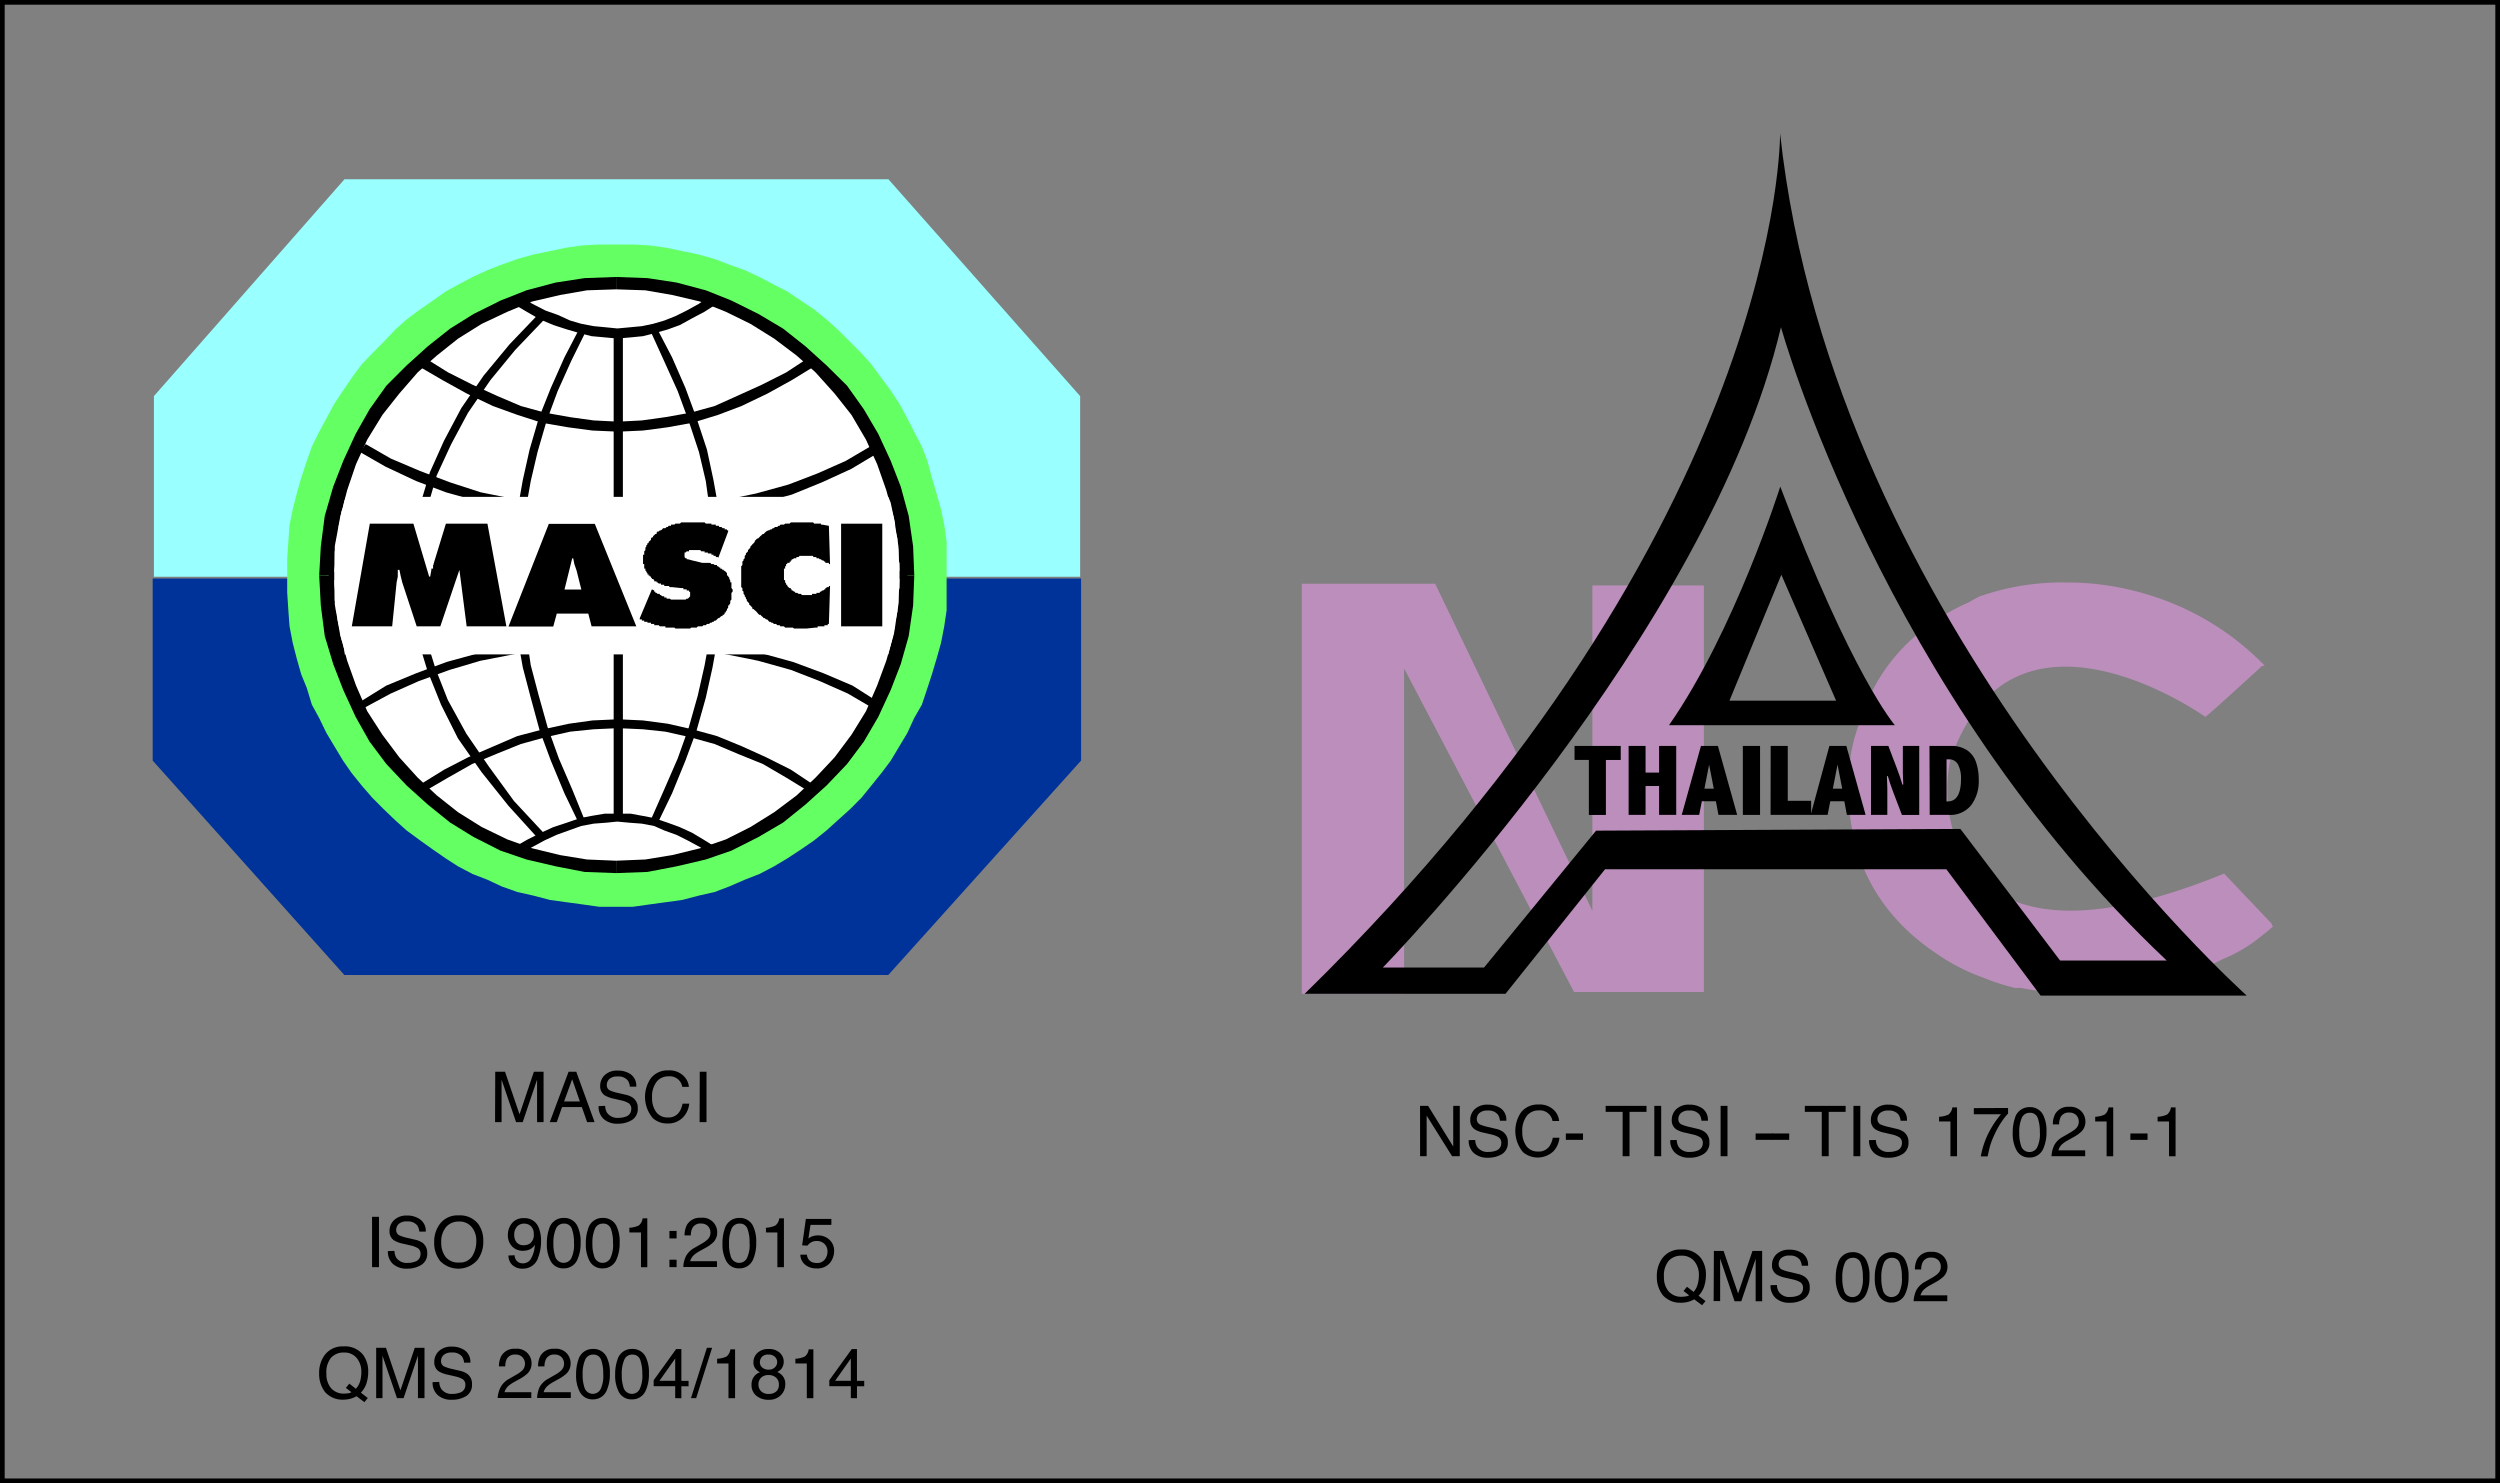 <svg xmlns="http://www.w3.org/2000/svg" id="Layer_1" data-name="Layer 1" viewBox="0 0 534.33 317"><rect x="0" y="0" width="534.33" height="317" fill="#808080" stroke="none"/><defs><style>      .cls-1 {        fill: #bb8ebb;      }      .cls-2 {        fill: #039;      }      .cls-2, .cls-3, .cls-4, .cls-5, .cls-6 {        fill-rule: evenodd;      }      .cls-3 {        fill: #9ff;      }      .cls-4 {        fill: #64ff63;      }      .cls-5 {        fill: #fff;      }      .cls-7 {        fill: none;        stroke: #000;        stroke-miterlimit: 10;      }    </style></defs><title>iso-logo</title><path class="cls-1" d="M483.42,200c.83-.64,1.64-1.29,2.41-2l-.32-.35a1,1,0,0,0,.1-.15l-10.25-10.79c-32.57,13.33-47.42,7.66-54.15-1.06a30,30,0,0,1-5-16.92,32.44,32.44,0,0,1,.57-6.06c13.08-39,54.54-9.47,54.54-9.47-.49.75,12.07-10.79,12.07-10.79l.64-.15a58.05,58.05,0,0,0-24.78-15.11,59,59,0,0,0-16.35-2.65l-.93,0h-.4a53,53,0,0,0-18.54,3c-.79.41-1.55.83-2.29,1.26-11,4.85-19.56,13.57-23,25h0a33.08,33.08,0,0,0-2.56,12.41c-1,19.55,8.87,31,18.42,37.44a42.9,42.9,0,0,0,9.34,5l.29.12.08,0c1.85.76,3.47,1.32,4.71,1.7,1.65.51,2.64.72,2.64.72l1.22,0a65.48,65.48,0,0,0,23.14.34,66.26,66.26,0,0,0,20.15-6.54A31.64,31.64,0,0,0,483.42,200Z"></path><polygon class="cls-1" points="306.74 124.76 278.23 124.76 278.23 212.41 300.1 212.41 300.1 142.88 336.43 212.04 364.17 212.04 364.17 125.13 340.34 125.13 340.34 194.66 306.74 124.76"></polygon><g><path d="M380.46,28.5s1,83.42-101.61,183.91h42.92l21.28-26.62H416l20.14,27h44.06S391.85,133.86,380.46,28.5ZM440.3,205.29,419,177.17l-77.87.37-23.94,29.25H295.56s69.52-71.25,85.09-136.86c0,0,21.66,78,82.44,135.36Z"></path><path d="M356.72,155H405S395.86,144.6,380.5,104C380.5,104,370.78,134.8,356.72,155Zm35.71-5.25H369.64l11.09-26.91Z"></path></g><g><path d="M336.53,159.43h9.87v3h-3.17v11.75h-3.64V162.42h-3.06Z"></path><path d="M348.09,159.43h3.62v5.7h2.89v-5.7h3.66v14.74H354.6V168h-2.89v6.17h-3.62Z"></path><path d="M363.55,159.43h3.62l4.12,14.74h-4l-.55-2.92h-3l-.57,2.92h-3.73Zm1.74,4-1,5.14h2Z"></path><path d="M372.5,159.43h3.68v14.74H372.5Z"></path><path d="M378.45,159.43h3.65v11.73h5v3h-8.67Z"></path><path d="M391,159.43h3.62l4.12,14.74h-4l-.55-2.92h-3l-.57,2.92H387Zm1.74,4-1,5.14h2Z"></path><path d="M399.89,159.43h3.71l1.78,4.67c.53,1.39.94,2.59,1.22,3.6h.19l-.09-2.49v-5.78h3.5v14.74h-3.7l-1.78-4.67c-.53-1.39-.94-2.59-1.22-3.61h-.21l.09,2.49v5.79h-3.49Z"></path><path d="M412.39,159.43H417a6,6,0,0,1,3.41.91,5,5,0,0,1,1.94,2.59,11.5,11.5,0,0,1,.57,3.71,8.55,8.55,0,0,1-1.63,5.47,5.7,5.7,0,0,1-4.78,2.06h-4.07Zm3.65,2.86v9h.25c1.89,0,2.84-1.62,2.84-4.84a6.33,6.33,0,0,0-.61-3,2.11,2.11,0,0,0-2-1.15Z"></path></g><g><polygon class="cls-2" points="231.06 123.65 231.06 162.56 189.85 208.39 73.6 208.39 32.63 162.56 32.63 123.65 231.06 123.65"></polygon><polygon class="cls-3" points="189.89 38.32 230.86 84.66 230.86 123.26 32.9 123.26 32.9 84.66 73.62 38.32 189.89 38.32"></polygon><polygon class="cls-4" points="131.67 52.26 135.26 52.26 138.85 52.45 142.44 52.96 145.8 53.66 149.39 54.41 152.73 55.36 155.87 56.55 159.21 57.76 162.31 59.21 165.45 60.85 168.29 62.31 171.18 64.25 174.03 66.15 176.67 68.3 179.06 70.45 181.72 73.1 184.11 75.5 186.26 77.89 188.4 80.8 190.35 83.44 192.24 86.3 193.94 89.45 195.39 92.29 197.03 95.44 198.23 98.54 199.18 102.13 200.18 105.49 201.12 108.84 201.82 112.23 202.32 115.84 202.32 119.43 202.32 123.04 202.32 126.63 202.32 130.43 201.82 133.83 201.12 137.43 200.18 140.78 199.18 144.12 198.23 147.03 197.03 150.62 195.39 153.47 193.94 156.63 192.24 159.47 190.35 162.62 188.4 165.21 186.26 167.87 184.11 170.51 181.72 172.91 179.06 175.31 176.67 177.47 174.03 179.6 171.18 181.56 168.29 183.46 165.45 185.16 162.31 186.8 159.21 188.01 155.87 189.46 152.73 190.65 149.39 191.41 145.8 192.35 142.44 192.81 138.85 193.3 135.26 193.81 131.67 193.81 128.08 193.81 124.49 193.3 120.9 192.81 117.56 192.35 113.97 191.41 110.57 190.65 107.23 189.46 104.14 188.01 101 186.8 97.89 185.16 95.25 183.46 92.51 181.56 89.76 179.6 86.87 177.47 84.47 175.31 81.97 172.91 79.58 170.51 77.29 167.87 75.15 165.21 73.35 162.62 71.45 159.47 69.75 156.63 68.22 153.47 66.66 150.62 65.57 147.03 64.38 144.12 63.43 140.78 62.57 137.43 61.88 133.83 61.63 130.43 61.38 126.63 61.38 123.04 61.38 119.43 61.63 115.84 61.88 112.23 62.57 108.84 63.43 105.49 64.38 102.13 65.57 98.54 66.66 95.44 68.22 92.29 69.75 89.45 71.45 86.3 73.35 83.44 75.15 80.8 77.29 77.89 79.58 75.5 81.97 73.1 84.47 70.45 86.87 68.3 89.76 66.15 92.51 64.25 95.25 62.31 97.89 60.85 101 59.21 104.14 57.76 107.23 56.55 110.57 55.36 113.97 54.41 117.56 53.66 120.9 52.96 124.49 52.45 128.08 52.26 131.67 52.26"></polygon><polygon class="cls-5" points="131.67 60.36 135.01 60.61 138.12 60.82 141.01 61.06 144.1 61.81 147.24 62.51 150.09 63.22 152.99 64.21 155.64 65.41 158.48 66.61 161.12 68.01 164.01 69.71 166.41 71.16 169.05 73.06 171.21 75.02 173.35 76.91 175.5 78.82 177.64 81.02 179.59 83.16 181.48 85.57 183.18 88.22 184.84 90.62 186.53 93.22 187.73 96.11 188.93 98.77 190.13 101.42 191.07 104.52 191.82 107.42 192.52 110.52 193.22 113.62 193.47 116.77 193.72 119.87 193.97 123.02 193.72 126.12 193.47 129.47 193.22 132.62 192.52 135.72 191.82 138.82 191.07 141.48 190.13 144.37 188.93 147.03 187.73 149.88 186.53 152.53 184.84 155.17 183.18 157.83 181.48 160.23 179.59 162.38 177.64 164.78 175.5 166.92 173.35 169.07 171.21 171.03 169.05 172.93 166.41 174.63 164.01 176.28 161.12 177.98 158.48 179.18 155.64 180.63 152.99 181.58 150.09 182.78 147.24 183.24 144.1 183.97 141.01 184.43 138.12 184.94 135.01 185.18 131.67 185.18 128.33 185.18 125.19 184.94 122.34 184.43 119.2 183.97 116.1 183.24 113.2 182.78 110.11 181.58 107.72 180.63 104.82 179.18 102.07 177.98 99.33 176.28 96.93 174.63 94.54 172.93 92.48 171.03 90.2 169.07 88.05 166.92 85.89 164.78 84.11 162.38 82.05 160.23 80.16 157.83 78.71 155.17 77.27 152.53 75.96 149.88 74.77 147.03 73.57 144.37 72.62 141.48 71.78 138.82 71.17 135.72 70.33 132.62 70.23 129.47 69.98 126.12 69.73 123.02 69.98 119.87 70.23 116.77 70.33 113.62 71.17 110.52 71.78 107.42 72.62 104.52 73.57 101.42 74.77 98.77 75.96 96.11 77.27 93.22 78.71 90.62 80.16 88.22 82.05 85.57 84.11 83.16 85.89 81.02 88.05 78.82 90.2 76.91 92.48 75.02 94.54 73.06 96.93 71.16 99.33 69.71 102.07 68.01 104.82 66.61 107.72 65.41 110.11 64.21 113.2 63.22 116.1 62.51 119.2 61.81 122.34 61.06 125.19 60.82 128.33 60.61 131.67 60.36"></polygon><polygon class="cls-6" points="195.41 123 195.16 116.75 194.22 110.26 192.52 104.01 190.38 98.51 187.73 92.77 184.63 87.48 181.04 82.43 176.69 78.13 172.16 74.03 167.37 70.23 162.08 67.09 156.33 64.24 150.85 62.05 144.61 60.39 138.37 59.44 131.68 59.2 131.68 61.84 137.92 62.05 143.67 63.05 149.65 64.45 155.14 66.64 160.42 69.23 165.47 72.38 170.26 75.99 174.3 79.58 178.39 84.13 181.98 88.67 185.09 93.97 187.48 99.22 189.43 104.77 191.07 110.76 192.02 116.75 192.27 123 195.41 123"></polygon><polygon class="cls-6" points="131.68 186.61 138.37 186.36 144.61 185.16 150.85 183.7 156.33 181.81 162.08 178.91 167.37 175.81 172.16 171.95 176.69 167.86 181.04 163.3 184.63 158.51 187.73 153.2 190.38 147.46 192.52 141.94 194.22 135.95 195.16 129.44 195.41 123 192.27 123 192.02 129.2 191.07 135.45 189.43 141.21 187.48 146.5 185.09 152.01 181.98 157.05 178.39 161.85 174.3 166.21 170.26 170.01 165.47 173.6 160.42 176.75 155.14 179.41 149.65 181.3 143.67 182.76 137.92 183.7 131.68 183.96 131.68 186.61"></polygon><polygon class="cls-6" points="68.22 123 68.57 129.44 69.41 135.95 71.22 141.94 73.36 147.46 76 153.2 78.99 158.51 82.58 163.3 86.88 167.86 91.42 171.95 96.21 175.81 101.25 178.91 106.98 181.81 112.52 183.7 118.77 185.16 124.95 186.36 131.68 186.61 131.68 183.96 125.45 183.7 119.71 182.76 113.72 181.3 108.43 179.41 102.94 176.75 97.9 173.6 93.37 170.01 89.28 166.21 85.33 161.85 81.74 157.05 78.49 152.01 76.09 146.5 74.2 141.21 72.66 135.45 71.56 129.2 71.47 123 68.22 123"></polygon><polygon class="cls-6" points="131.68 59.2 124.95 59.44 118.77 60.39 112.52 62.05 106.98 64.24 101.25 67.09 96.21 70.23 91.42 74.03 86.88 78.13 82.58 82.43 78.99 87.48 76 92.77 73.36 98.51 71.22 104.01 69.41 110.26 68.57 116.75 68.22 123 71.47 123 71.56 116.75 72.66 110.76 74.2 104.77 76.09 99.22 78.49 93.97 81.74 88.67 85.33 84.13 89.28 79.58 93.37 75.99 97.9 72.38 102.94 69.23 108.43 66.64 113.72 64.45 119.71 63.05 125.45 62.05 131.68 61.84 131.68 59.2"></polygon><polygon class="cls-6" points="151.81 63.22 149.41 64.91 146.77 66.37 144.38 67.56 141.98 68.51 139.59 69.21 137.19 69.71 134.55 69.96 131.95 70.2 129.55 69.96 126.91 69.71 124.26 69.21 121.87 68.51 119.23 67.31 116.58 66.37 113.74 64.91 111.1 63.22 109.65 64.91 112.54 66.61 115.39 68.26 118.28 69.47 121.17 70.41 123.76 71.16 126.41 71.85 129.3 72.11 131.95 72.36 134.8 72.11 137.44 71.85 140.09 71.16 142.73 70.41 145.32 69.47 147.97 68.01 150.61 66.61 153.25 64.91 151.81 63.22"></polygon><polygon class="cls-6" points="172.85 76.44 168.07 79.58 162.82 82.23 157.53 84.63 152.74 86.78 147.51 88.22 142.21 89.16 137.17 89.86 132.13 90.12 126.89 89.86 121.84 89.16 116.56 88.22 111.32 86.78 106.28 84.63 101 82.23 95.75 79.58 90.71 76.44 89.26 78.14 94.55 81.23 99.8 84.13 105.34 86.78 110.57 88.67 115.86 90.37 121.36 91.32 126.64 92.02 132.13 92.26 137.42 92.02 142.71 91.32 147.95 90.37 153.49 88.67 158.48 86.78 164.01 84.13 169.26 81.23 174.3 78.14 172.85 76.44"></polygon><polygon class="cls-6" points="186 95.43 180.76 98.51 174.78 101.16 168.54 103.56 161.61 105.47 154.68 106.91 147.24 108.11 139.81 108.6 132.38 108.81 124.75 108.6 117.32 107.85 109.89 106.66 102.7 105.21 96.11 103.07 89.79 100.67 83.55 98.02 78.16 94.92 76.96 96.62 82.36 99.72 88.93 102.81 95.27 105.21 102.2 107.15 109.39 108.81 117.07 110 124.5 110.76 132.38 111 139.81 110.76 147.69 110.25 155.12 109.06 162.31 107.61 169.24 105.71 175.72 103.07 181.96 100.21 187.19 97.08 186 95.43"></polygon><polygon class="cls-6" points="152.04 182.54 149.65 181.08 146.99 179.64 144.6 178.44 141.96 177.49 139.81 176.54 137.17 176.04 134.51 175.84 131.92 175.6 129.53 175.84 126.88 176.04 124.22 176.54 121.58 177.49 118.94 178.44 116.35 179.64 113.69 181.08 110.8 182.78 109.85 181.08 112.74 179.44 115.6 178 118.24 176.79 121.13 175.84 123.97 174.85 126.38 174.39 129.28 173.9 131.92 173.9 134.76 173.9 137.42 174.39 139.81 174.85 142.71 175.84 145.3 176.79 147.95 178 150.35 179.44 152.99 181.08 152.04 182.54"></polygon><polygon class="cls-6" points="173.09 169.29 168.05 166.21 163.07 163.3 157.78 161.16 152.73 159.02 147.49 157.57 142.21 156.38 137.42 155.87 132.13 155.63 126.89 155.87 121.86 156.38 116.57 157.57 111.32 159.02 106.03 161.16 100.9 163.3 95.76 166.21 90.47 169.29 89.53 167.84 94.92 164.51 100.05 161.86 105.59 159.47 110.58 157.32 116.12 155.87 121.61 154.68 126.64 153.98 132.13 153.73 137.42 153.98 142.71 154.68 147.94 155.87 153.23 157.32 158.48 159.47 163.76 161.86 169.05 164.51 174.04 167.84 173.09 169.29"></polygon><polygon class="cls-6" points="186.51 151.33 181.22 148.24 175.22 145.58 169.04 143.18 162.06 141.23 155.11 139.83 147.68 138.83 140.05 138.13 132.6 137.87 124.72 138.13 117.28 138.83 109.85 139.83 102.67 141.23 96.08 143.18 89.49 145.58 83.5 148.24 77.77 151.33 77.16 149.88 82.55 146.54 88.99 143.88 95.47 141.48 102.42 139.57 109.6 138.13 117.03 136.93 124.72 136.23 132.6 136.23 140.05 136.23 147.93 136.93 155.36 138.13 162.56 139.57 169.49 141.48 175.97 143.88 182.22 146.54 187.46 149.88 186.51 151.33"></polygon><polygon class="cls-6" points="132.12 174.81 133.13 174.81 133.13 71.19 131.16 71.19 131.16 174.81 132.12 174.81"></polygon><polygon class="cls-6" points="193.97 122.78 193.97 122.03 70.25 122.27 70.25 123.97 193.97 123.72 193.97 122.78"></polygon><polygon class="cls-6" points="125.17 175.79 122.33 168.79 119.44 162.1 117.03 155.39 115.14 148.65 113.44 142.19 112.49 135.69 111.74 129 111.54 122.51 111.74 116 112.24 109.55 113.44 102.81 114.89 96.61 116.78 90.11 119.19 83.6 122.08 77.16 125.17 70.91 123.97 69.96 120.63 76.4 117.74 82.9 115.14 89.41 113.19 96.1 111.74 102.6 110.55 109.3 109.85 116 109.85 122.51 110.1 129.2 110.55 135.95 111.74 142.65 113.44 149.14 115.33 156.09 117.74 162.59 120.63 169.54 123.97 176.49 125.17 175.79"></polygon><polygon class="cls-6" points="116.56 178.41 109.86 171.21 104.47 163.81 99.67 156.81 95.72 149.62 93.08 142.92 90.93 135.97 89.73 129.03 89.49 122.03 90.08 115.33 91.38 108.38 93.33 101.64 96.43 94.94 100.02 88.24 104.82 81.24 110.11 74.8 116.56 68.05 115.36 66.85 108.91 73.59 103.36 80.29 98.58 87.25 94.88 94.23 91.88 100.94 89.73 108.14 88.29 115.08 87.68 122.03 88.04 129.22 89.24 136.42 91.38 143.42 94.27 150.62 97.88 157.82 102.92 165.02 108.66 172.21 115.36 179.6 116.56 178.41"></polygon><polygon class="cls-6" points="138.85 175.79 141.94 168.79 144.85 162.1 147.24 155.39 149.14 148.65 150.6 142.19 151.79 135.69 152.49 129 152.74 122.51 152.49 116 151.79 109.55 150.85 102.81 149.39 96.61 147.24 90.11 144.85 83.6 141.94 77.16 139.1 70.91 140.3 69.96 143.65 76.4 146.49 82.9 148.89 89.41 151.1 96.1 152.49 102.6 153.69 109.3 154.19 116 154.44 122.51 154.19 129.2 153.49 135.95 152.29 142.65 150.85 149.14 148.89 156.09 146.49 162.59 143.65 169.54 140.3 176.49 138.85 175.79"></polygon><polygon class="cls-5" points="73.94 106.2 189.86 106.2 190.36 107.41 190.61 108.6 190.81 109.56 191.06 110.76 191.31 111.96 191.31 112.91 191.56 114.11 191.81 115.08 191.81 116.27 192.01 117.47 192.01 118.42 192.01 119.63 192.26 120.38 192.26 121.33 192.26 122.53 192.26 123.48 192.26 124.68 192.26 125.63 192.01 126.64 192.01 127.84 192.01 128.79 191.81 129.74 191.81 130.69 191.56 131.9 191.31 132.84 191.31 133.85 191.06 134.8 190.81 136.01 190.61 136.95 190.36 137.9 190.11 138.86 189.86 139.86 73.69 139.86 73.58 138.86 73.33 137.65 72.99 136.71 72.74 135.75 72.64 134.55 72.39 133.59 72.14 132.4 72.14 131.44 71.79 130.44 71.79 129.24 71.54 128.29 71.54 127.08 71.54 126.14 71.44 124.93 71.44 123.98 71.44 123.02 71.44 121.83 71.54 120.83 71.54 119.87 71.54 118.93 71.54 117.97 71.79 116.77 71.79 115.81 72.14 114.62 72.39 113.62 72.39 112.42 72.64 111.46 72.74 110.51 72.99 109.3 73.33 108.36 73.58 107.15 73.94 106.2"></polygon><g><polygon class="cls-6" points="79.04 111.93 88.36 111.93 91.72 123.24 91.95 123.24 92.2 121.8 92.2 121.53 92.56 121.53 92.56 121.28 92.56 121.02 92.56 120.77 92.66 120.77 92.66 120.56 95.3 111.93 104.18 111.93 108.23 133.87 99.74 133.87 98.19 121.8 97.44 124 94.11 133.87 89.06 133.87 85.97 124.47 85.62 123.03 85.37 121.8 85.02 121.8 85.02 122.52 85.02 123.24 84.77 124.47 83.82 133.87 75.19 133.87 79.04 111.93"></polygon><path class="cls-6" d="M124.25,126l-1-4-.49-1.44-.25-1.23h-.21L120.65,126Zm-6,7.91h-9.57l8.62-21.94h9.83L136,133.87h-9.56l-.7-2.72H119Z"></path><polygon class="cls-6" points="139.33 125.96 139.83 126.21 139.83 126.47 140.08 126.47 140.08 126.72 140.33 126.72 140.53 126.93 140.78 126.93 141.03 126.93 141.03 127.19 141.27 127.19 141.52 127.44 141.72 127.44 141.97 127.44 141.97 127.71 142.22 127.71 142.47 127.71 142.47 127.96 142.72 127.96 142.92 127.96 143.17 127.96 143.42 128.16 143.67 128.16 143.91 128.16 144.13 128.16 144.36 128.16 144.61 128.16 144.86 128.16 145.11 128.16 145.32 128.16 145.57 128.16 145.82 128.16 146.06 128.16 146.31 128.16 146.52 128.16 146.77 127.96 147.02 127.96 147.27 127.71 147.5 127.44 147.5 127.19 147.5 126.93 147.5 126.72 147.5 126.47 147.27 126.47 147.27 126.21 147.02 126.21 146.77 126.21 146.77 125.96 146.52 125.96 146.31 125.96 146.06 125.96 146.06 125.69 145.82 125.69 145.57 125.69 143.67 125.49 143.42 125.49 143.17 125.49 142.92 125.24 142.72 125.24 142.47 125.24 142.22 125.24 141.97 125.24 141.97 124.97 141.72 124.97 141.52 124.97 141.27 124.97 141.27 124.72 141.03 124.72 140.78 124.72 140.53 124.47 140.33 124.47 140.33 124.25 140.08 124.25 139.83 124.25 139.83 124 139.58 123.75 139.33 123.75 139.33 123.49 139.13 123.49 139.13 123.22 138.88 123.22 138.88 123.03 138.63 123.03 138.63 122.77 138.38 122.77 138.38 122.5 138.13 122.25 138.13 122 137.94 122 137.94 121.78 137.94 121.53 137.69 121.53 137.69 121.28 137.69 121.02 137.69 120.76 137.69 120.56 137.44 120.56 137.44 120.3 137.44 120.04 137.44 119.78 137.44 119.53 137.44 119.32 137.44 119.06 137.44 118.81 137.44 118.56 137.69 118.56 137.69 118.29 137.69 118.09 137.69 117.84 137.94 117.57 137.94 117.32 137.94 117.06 138.13 116.85 138.13 116.59 138.38 116.34 138.38 116.09 138.63 116.09 138.63 115.82 138.88 115.62 139.13 115.37 139.13 115.1 139.33 114.85 139.58 114.85 139.58 114.59 139.83 114.38 140.08 114.13 140.33 114.13 140.33 113.87 140.53 113.61 140.78 113.61 141.03 113.35 141.27 113.35 141.52 113.15 141.72 112.9 141.97 112.9 142.22 112.9 142.47 112.63 142.72 112.63 142.92 112.38 143.17 112.38 143.42 112.38 143.42 112.13 143.67 112.13 143.91 112.13 144.13 112.13 144.36 111.91 144.61 111.91 144.86 111.91 145.11 111.91 145.32 111.91 145.57 111.66 145.82 111.66 146.31 111.66 146.52 111.66 146.77 111.66 147.02 111.66 147.27 111.66 147.5 111.66 147.71 111.66 147.96 111.66 148.21 111.66 148.46 111.66 148.71 111.66 148.91 111.66 149.16 111.66 149.41 111.66 149.66 111.66 149.91 111.66 150.1 111.66 150.35 111.66 150.6 111.66 150.85 111.91 151.1 111.91 151.3 111.91 151.55 111.91 151.8 111.91 152.05 111.91 152.05 112.13 152.3 112.13 152.5 112.13 152.74 112.13 152.99 112.13 152.99 112.38 153.24 112.38 153.49 112.38 153.69 112.38 153.69 112.63 153.94 112.63 154.19 112.63 154.44 112.9 154.69 112.9 154.89 112.9 154.89 113.15 155.14 113.15 155.38 113.15 155.38 113.35 155.63 113.35 155.63 113.61 153.49 119.32 153.49 119.06 153.24 119.06 152.99 119.06 152.99 118.81 152.74 118.81 152.5 118.81 152.5 118.56 152.3 118.56 152.05 118.56 152.05 118.29 151.8 118.29 151.55 118.29 151.3 118.29 151.3 118.09 151.1 118.09 150.85 118.09 150.6 118.09 150.6 117.84 150.35 117.84 150.1 117.84 149.91 117.84 149.66 117.57 149.41 117.57 149.16 117.57 148.91 117.57 148.71 117.57 148.46 117.57 148.21 117.57 147.96 117.57 147.71 117.57 147.5 117.57 147.27 117.57 147.27 117.84 147.02 117.84 146.77 117.84 146.52 118.09 146.31 118.09 146.31 118.29 146.31 118.56 146.31 118.81 146.31 119.06 146.52 119.32 146.77 119.32 146.77 119.53 147.02 119.53 147.96 119.78 150.1 120.3 150.35 120.3 150.6 120.3 150.85 120.3 151.1 120.3 151.3 120.3 151.55 120.3 151.8 120.3 152.05 120.56 152.3 120.56 152.5 120.56 152.74 120.76 152.99 120.76 153.24 120.76 153.24 121.02 153.49 121.02 153.69 121.28 153.94 121.28 153.94 121.53 154.19 121.53 154.44 121.78 154.69 121.78 154.69 122 154.89 122 155.14 122.25 155.38 122.5 155.38 122.77 155.38 123.03 155.63 123.03 155.63 123.22 155.88 123.49 155.88 123.75 156.08 124 156.08 124.25 156.08 124.47 156.33 124.47 156.33 124.72 156.33 124.97 156.33 125.24 156.33 125.49 156.33 125.69 156.58 125.96 156.58 126.21 156.58 126.47 156.33 126.72 156.33 126.93 156.33 127.19 156.33 127.44 156.33 127.71 156.33 127.96 156.33 128.16 156.08 128.43 156.08 128.68 156.08 128.94 155.88 129.2 155.88 129.4 155.63 129.4 155.63 129.66 155.63 129.91 155.38 130.18 155.38 130.43 155.14 130.63 155.14 130.9 154.89 130.9 154.89 131.15 154.69 131.4 154.44 131.4 154.44 131.67 154.19 131.67 153.94 131.87 153.69 132.12 153.49 132.12 153.24 132.39 152.99 132.64 152.74 132.64 152.5 132.9 152.3 132.9 152.05 133.1 151.8 133.1 151.55 133.36 151.3 133.36 151.1 133.36 150.85 133.62 150.6 133.62 150.35 133.62 150.1 133.87 149.91 133.87 149.66 133.87 149.41 133.87 149.16 133.87 148.91 134.14 148.71 134.14 148.46 134.14 148.21 134.14 147.96 134.14 147.71 134.14 147.5 134.34 147.27 134.34 147.02 134.34 146.77 134.34 146.52 134.34 146.31 134.34 146.06 134.34 145.82 134.34 145.57 134.34 145.32 134.34 145.11 134.34 144.86 134.34 144.61 134.34 144.36 134.34 144.13 134.14 143.91 134.14 143.67 134.14 143.42 134.14 143.17 134.14 142.92 134.14 142.72 134.14 142.47 134.14 142.22 134.14 142.22 133.87 141.97 133.87 141.72 133.87 141.52 133.87 141.27 133.87 141.03 133.87 140.78 133.62 140.53 133.62 140.33 133.62 140.08 133.62 139.83 133.62 139.83 133.36 139.58 133.36 139.33 133.36 139.13 133.36 139.13 133.1 138.88 133.1 138.63 133.1 138.38 133.1 138.38 132.9 138.13 132.9 137.94 132.9 137.69 132.9 137.69 132.64 137.44 132.64 137.19 132.64 137.19 132.39 136.94 132.39 136.74 132.39 136.74 132.12 139.33 125.96"></polygon><polygon class="cls-6" points="177.41 120.76 177.41 120.56 177.16 120.56 177.16 120.3 176.91 120.3 176.66 120.3 176.41 120.3 176.41 120.04 176.21 120.04 175.96 119.78 175.71 119.78 175.46 119.53 175.21 119.53 175 119.32 174.75 119.32 174.5 119.32 174.5 119.06 174.25 119.06 174 119.06 173.81 119.06 173.81 118.81 173.56 118.81 173.31 118.81 173.06 118.81 172.81 118.81 172.61 118.81 172.36 118.81 172.11 118.81 171.86 118.81 171.61 118.81 171.41 118.81 171.16 118.81 170.91 118.81 170.66 119.06 170.42 119.06 170.21 119.06 170.21 119.32 169.96 119.32 169.71 119.32 169.46 119.53 169.21 119.53 169.21 119.78 169.01 119.78 169.01 120.04 168.76 120.04 168.76 120.3 168.51 120.3 168.26 120.3 168.26 120.56 168.01 120.56 168.01 120.76 168.01 121.02 167.81 121.02 167.81 121.28 167.81 121.53 167.56 121.53 167.56 121.78 167.56 122 167.56 122.25 167.56 122.5 167.56 122.77 167.56 123.03 167.56 123.22 167.56 123.49 167.56 123.75 167.56 124 167.81 124 167.81 124.25 167.81 124.47 168.01 124.72 168.01 124.97 168.26 124.97 168.26 125.24 168.51 125.49 168.76 125.69 169.01 125.69 169.01 125.96 169.21 125.96 169.21 126.21 169.46 126.21 169.71 126.47 169.96 126.47 169.96 126.72 170.21 126.72 170.42 126.72 170.66 126.93 170.91 126.93 171.16 126.93 171.41 127.19 171.61 127.19 171.86 127.19 172.11 127.19 172.36 127.19 172.61 127.19 172.81 127.19 173.06 127.19 173.31 127.19 173.56 127.19 173.56 126.93 173.81 126.93 174 126.93 174.25 126.93 174.5 126.93 174.5 126.72 174.75 126.72 175 126.72 175.21 126.72 175.21 126.47 175.46 126.47 175.71 126.21 175.96 126.21 176.21 125.96 176.41 125.96 176.41 125.69 176.66 125.69 176.66 125.49 176.91 125.49 177.16 125.49 177.16 125.24 177.41 125.24 177.16 133.36 176.91 133.36 176.91 133.62 176.66 133.62 176.41 133.62 176.21 133.62 176.21 133.87 175.96 133.87 175.71 133.87 175.46 133.87 175.21 133.87 175 133.87 174.75 133.87 174.75 134.14 174.5 134.14 174.25 134.14 172.36 134.34 170.91 134.34 170.66 134.34 170.42 134.34 169.96 134.34 169.71 134.34 169.46 134.14 169.01 134.14 168.76 134.14 168.51 134.14 168.01 134.14 167.81 134.14 167.56 133.87 167.31 133.87 166.82 133.87 166.62 133.62 166.37 133.62 166.12 133.62 165.87 133.36 165.41 133.36 165.16 133.1 164.91 133.1 164.66 132.9 164.41 132.9 164.21 132.64 163.97 132.39 163.72 132.39 163.47 132.12 163.22 132.12 163.02 131.87 162.77 131.67 162.52 131.4 162.27 131.4 162.02 131.15 161.82 130.9 161.57 130.63 161.32 130.43 161.07 130.18 160.82 130.18 160.82 129.91 160.61 129.66 160.37 129.4 160.12 129.2 160.12 128.94 159.87 128.68 159.62 128.43 159.62 128.16 159.42 127.96 159.42 127.71 159.17 127.44 159.17 127.19 158.92 126.93 158.92 126.72 158.92 126.47 158.67 126.21 158.67 125.96 158.67 125.69 158.42 125.49 158.42 124.97 158.42 124.72 158.42 124.47 158.42 124.25 158.42 124 158.42 123.75 158.42 123.22 158.42 123.03 158.42 122.77 158.42 122.5 158.42 122.25 158.42 121.78 158.42 121.53 158.42 121.28 158.42 121.02 158.67 120.76 158.67 120.3 158.67 120.04 158.92 119.78 158.92 119.53 159.17 119.32 159.17 119.06 159.17 118.81 159.42 118.56 159.42 118.29 159.62 118.09 159.87 117.84 159.87 117.57 160.12 117.32 160.37 117.06 160.37 116.85 160.61 116.59 160.82 116.34 161.07 116.09 161.32 115.82 161.32 115.62 161.57 115.37 161.82 115.1 162.02 115.1 162.27 114.85 162.52 114.59 162.77 114.38 163.02 114.13 163.22 114.13 163.47 113.87 163.72 113.61 164.21 113.35 164.41 113.35 164.66 113.15 164.91 113.15 165.16 112.9 165.41 112.9 165.62 112.63 166.12 112.63 166.37 112.38 166.62 112.38 166.82 112.13 167.06 112.13 167.56 112.13 167.81 111.91 168.01 111.91 168.51 111.91 168.76 111.91 169.01 111.66 169.21 111.66 169.71 111.66 169.96 111.66 170.42 111.66 170.66 111.66 170.91 111.66 171.16 111.66 171.41 111.66 171.61 111.66 171.86 111.66 172.11 111.66 172.36 111.66 172.61 111.66 172.81 111.66 173.06 111.66 173.31 111.66 173.56 111.66 173.81 111.66 174 111.91 174.25 111.91 174.5 111.91 174.75 111.91 175 111.91 175.21 111.91 175.46 111.91 175.46 112.13 175.71 112.13 177.16 112.38 177.41 120.76"></polygon><rect x="179.77" y="111.93" width="8.8" height="21.94"></rect></g></g><rect class="cls-7" x="0.5" y="0.5" width="533.33" height="316"></rect><g><path d="M105.85,229.07h2.09l3.1,9.1,3.07-9.1h2.07v10.76h-1.39v-6.35c0-.22,0-.58,0-1.09s0-1,0-1.63l-3.07,9.07H110.3l-3.1-9.07v.33c0,.26,0,.66,0,1.2s0,.94,0,1.19v6.35h-1.39Z"></path><path d="M121.52,229.07h1.65l3.91,10.76h-1.6l-1.12-3.22h-4.23L119,239.83h-1.5Zm2.42,6.35-1.65-4.75-1.73,4.75Z"></path><path d="M129.34,236.36a3.05,3.05,0,0,0,.42,1.49,2.71,2.71,0,0,0,2.46,1.07,4.1,4.1,0,0,0,1.44-.24,1.64,1.64,0,0,0,1.26-1.62,1.42,1.42,0,0,0-.54-1.26,5.38,5.38,0,0,0-1.68-.63l-1.42-.33a6.48,6.48,0,0,1-2-.71,2.28,2.28,0,0,1-1-2,3.16,3.16,0,0,1,1-2.38,3.84,3.84,0,0,1,2.76-.93,4.68,4.68,0,0,1,2.8.82,3,3,0,0,1,1.15,2.61h-1.37a2.77,2.77,0,0,0-.45-1.33,2.55,2.55,0,0,0-2.17-.84,2.43,2.43,0,0,0-1.77.54,1.76,1.76,0,0,0-.54,1.26,1.24,1.24,0,0,0,.63,1.16,9.18,9.18,0,0,0,1.9.59l1.46.34a4.37,4.37,0,0,1,1.63.68,2.58,2.58,0,0,1,1,2.19,2.77,2.77,0,0,1-1.27,2.56,5.62,5.62,0,0,1-2.95.77,4.31,4.31,0,0,1-3.06-1,3.52,3.52,0,0,1-1.09-2.76Z"></path><path d="M146,229.86a3.75,3.75,0,0,1,1.24,2.44h-1.42a2.68,2.68,0,0,0-2.93-2.25,3.15,3.15,0,0,0-2.52,1.12,5.13,5.13,0,0,0-1,3.42,5,5,0,0,0,.86,3.07,3,3,0,0,0,2.59,1.18,2.73,2.73,0,0,0,2.41-1.24,4.81,4.81,0,0,0,.65-1.71h1.43a4.91,4.91,0,0,1-1.25,2.84,4.37,4.37,0,0,1-3.42,1.39,4.47,4.47,0,0,1-3.11-1.14,7,7,0,0,1-.41-8.54,4.49,4.49,0,0,1,3.71-1.66A4.3,4.3,0,0,1,146,229.86Z"></path><path d="M149.56,229.07H151v10.76h-1.47Z"></path><path d="M79.52,260.07H81v10.76H79.52Z"></path><path d="M84.31,267.36a3.05,3.05,0,0,0,.41,1.49,2.73,2.73,0,0,0,2.46,1.07,4.1,4.1,0,0,0,1.44-.24,1.64,1.64,0,0,0,1.26-1.62,1.44,1.44,0,0,0-.53-1.26,5.45,5.45,0,0,0-1.69-.63l-1.41-.33a6.27,6.27,0,0,1-2-.71,2.29,2.29,0,0,1-1-2,3.16,3.16,0,0,1,1-2.38A3.85,3.85,0,0,1,87,259.8a4.65,4.65,0,0,1,2.79.82A3,3,0,0,1,91,263.23H89.62a2.77,2.77,0,0,0-.45-1.33,2.57,2.57,0,0,0-2.17-.84,2.45,2.45,0,0,0-1.78.54,1.76,1.76,0,0,0-.54,1.26,1.23,1.23,0,0,0,.64,1.16,9.23,9.23,0,0,0,1.89.59l1.46.34a4.5,4.5,0,0,1,1.64.68,2.6,2.6,0,0,1,1,2.19A2.75,2.75,0,0,1,90,270.38a5.58,5.58,0,0,1-2.94.77,4.32,4.32,0,0,1-3.07-1,3.48,3.48,0,0,1-1.08-2.76Z"></path><path d="M102.22,261.61a6,6,0,0,1,1.07,3.66,6.41,6.41,0,0,1-1.22,4,5.43,5.43,0,0,1-8,.24,6.18,6.18,0,0,1-1.27-4,6.33,6.33,0,0,1,1.09-3.74,4.68,4.68,0,0,1,4.11-2A4.92,4.92,0,0,1,102.22,261.61Zm-1.28,6.86a5.92,5.92,0,0,0,.86-3.18,4.53,4.53,0,0,0-1-3.05,3.35,3.35,0,0,0-2.71-1.16,3.53,3.53,0,0,0-2.72,1.14,4.83,4.83,0,0,0-1.06,3.39,4.93,4.93,0,0,0,.9,3,3.42,3.42,0,0,0,2.94,1.23A3.05,3.05,0,0,0,100.94,268.47Z"></path><path d="M110,268.29a1.66,1.66,0,0,0,.85,1.51,1.79,1.79,0,0,0,.9.22,2,2,0,0,0,1.61-.79,6.43,6.43,0,0,0,.95-3.19,2.46,2.46,0,0,1-1.09,1,3.43,3.43,0,0,1-1.39.29,3.13,3.13,0,0,1-2.4-.95,3.41,3.41,0,0,1-.88-2.43,3.89,3.89,0,0,1,.87-2.51,3.1,3.1,0,0,1,2.57-1.08,3.16,3.16,0,0,1,3.16,2.06,7.34,7.34,0,0,1,.49,2.84,9.44,9.44,0,0,1-.58,3.41,3.36,3.36,0,0,1-3.26,2.48,3.13,3.13,0,0,1-2.33-.81,2.75,2.75,0,0,1-.8-2Zm3.43-2.67a2.15,2.15,0,0,0,.65-1.8,2.29,2.29,0,0,0-.58-1.72,2,2,0,0,0-1.48-.57,2,2,0,0,0-1.54.65,2.52,2.52,0,0,0-.57,1.73,2.47,2.47,0,0,0,.5,1.62,1.92,1.92,0,0,0,1.59.61A2.21,2.21,0,0,0,113.47,265.62Z"></path><path d="M123.39,262a7.5,7.5,0,0,1,.71,3.55,8.46,8.46,0,0,1-.64,3.54,3.11,3.11,0,0,1-3,2,3,3,0,0,1-2.81-1.64,7.54,7.54,0,0,1-.77-3.68,9.32,9.32,0,0,1,.46-3.07,3.17,3.17,0,0,1,3.13-2.39A3.08,3.08,0,0,1,123.39,262Zm-1.32,7a6.62,6.62,0,0,0,.61-3.38,8.45,8.45,0,0,0-.44-2.95,1.69,1.69,0,0,0-1.71-1.15,1.8,1.8,0,0,0-1.71,1.1,7.51,7.51,0,0,0-.54,3.22,7.9,7.9,0,0,0,.35,2.58,1.88,1.88,0,0,0,1.8,1.49A1.9,1.9,0,0,0,122.07,269Z"></path><path d="M131.74,262a7.51,7.51,0,0,1,.7,3.55,8.46,8.46,0,0,1-.64,3.54,3.11,3.11,0,0,1-3,2,3,3,0,0,1-2.82-1.64,7.54,7.54,0,0,1-.77-3.68,9,9,0,0,1,.47-3.07,3.15,3.15,0,0,1,3.12-2.39A3.11,3.11,0,0,1,131.74,262Zm-1.33,7a6.52,6.52,0,0,0,.61-3.38,8.45,8.45,0,0,0-.44-2.95,1.68,1.68,0,0,0-1.71-1.15,1.8,1.8,0,0,0-1.71,1.1,7.51,7.51,0,0,0-.54,3.22,7.9,7.9,0,0,0,.35,2.58,1.88,1.88,0,0,0,1.8,1.49A1.9,1.9,0,0,0,130.41,269Z"></path><path d="M134.51,263.41v-1a5.47,5.47,0,0,0,2-.47,2.34,2.34,0,0,0,.84-1.54h1v10.44H137v-7.42Z"></path><path d="M143.08,263.09h1.53v1.6h-1.53Zm0,6.15h1.53v1.59h-1.53Z"></path><path d="M146.62,268.47a4.53,4.53,0,0,1,1.9-1.82l1.4-.81a7,7,0,0,0,1.33-.94,2.05,2.05,0,0,0,.05-2.85,2,2,0,0,0-1.46-.54,1.91,1.91,0,0,0-1.88,1,3.58,3.58,0,0,0-.31,1.53h-1.34a4.81,4.81,0,0,1,.51-2.24,3.18,3.18,0,0,1,3-1.52,3.11,3.11,0,0,1,3.47,3.14,2.94,2.94,0,0,1-.89,2.15,8.26,8.26,0,0,1-1.84,1.26l-1,.56a6.67,6.67,0,0,0-1.13.75,2.78,2.78,0,0,0-.92,1.42h5.73v1.24h-7.2A5.9,5.9,0,0,1,146.62,268.47Z"></path><path d="M160.93,262a7.51,7.51,0,0,1,.7,3.55,8.63,8.63,0,0,1-.63,3.54,3.12,3.12,0,0,1-3,2,3,3,0,0,1-2.81-1.64,7.43,7.43,0,0,1-.77-3.68,9.06,9.06,0,0,1,.46-3.07,3.17,3.17,0,0,1,3.13-2.39A3.09,3.09,0,0,1,160.93,262Zm-1.33,7a6.52,6.52,0,0,0,.61-3.38,8.23,8.23,0,0,0-.44-2.95,1.68,1.68,0,0,0-1.71-1.15,1.79,1.79,0,0,0-1.7,1.1,7.51,7.51,0,0,0-.54,3.22,7.93,7.93,0,0,0,.34,2.58,1.87,1.87,0,0,0,3.44.58Z"></path><path d="M163.71,263.41v-1a5.46,5.46,0,0,0,2-.47,2.26,2.26,0,0,0,.84-1.54h1v10.44h-1.4v-7.42Z"></path><path d="M172.47,268.16a1.83,1.83,0,0,0,1,1.56,2.53,2.53,0,0,0,1.09.22,2,2,0,0,0,1.73-.75,2.67,2.67,0,0,0,.57-1.65,2.18,2.18,0,0,0-.67-1.7,2.33,2.33,0,0,0-1.61-.6,2.41,2.41,0,0,0-1.17.26,2.62,2.62,0,0,0-.83.73l-1.14-.06.8-5.65h5.45v1.27h-4.46l-.45,2.92a3.27,3.27,0,0,1,.69-.42,3.62,3.62,0,0,1,1.36-.24,3.48,3.48,0,0,1,2.45.93,3.11,3.11,0,0,1,1,2.36,4.07,4.07,0,0,1-.92,2.62,3.54,3.54,0,0,1-2.93,1.14,3.69,3.69,0,0,1-2.27-.73,2.85,2.85,0,0,1-1.1-2.21Z"></path><path d="M78.61,298.8l-.73.89-1.67-1.27a6,6,0,0,1-1.3.53,5.59,5.59,0,0,1-1.52.2,4.94,4.94,0,0,1-3.93-1.64,6.33,6.33,0,0,1-1.25-4,6.39,6.39,0,0,1,1.08-3.74,4.7,4.7,0,0,1,4.12-2,4.92,4.92,0,0,1,4.22,1.83,6,6,0,0,1,1.07,3.66,7.7,7.7,0,0,1-.26,2,5.1,5.1,0,0,1-1.31,2.39Zm-4.19-1a1.77,1.77,0,0,0,.69-.25l-1.19-.92.74-.9,1.4,1.09A4,4,0,0,0,77,295.1a7.3,7.3,0,0,0,.23-1.81,4.53,4.53,0,0,0-1-3.05,3.35,3.35,0,0,0-2.71-1.16,3.56,3.56,0,0,0-2.76,1.11,4.92,4.92,0,0,0-1,3.42,4.63,4.63,0,0,0,1,3.09,3.55,3.55,0,0,0,2.87,1.15A5.67,5.67,0,0,0,74.42,297.79Z"></path><path d="M80.4,288.07h2.09l3.09,9.1,3.07-9.1h2.08v10.76h-1.4v-6.35c0-.22,0-.58,0-1.09s0-1.05,0-1.63l-3.07,9.07H84.85l-3.1-9.07v.33c0,.26,0,.66,0,1.2s0,.94,0,1.19v6.35H80.4Z"></path><path d="M93.88,295.36a3.05,3.05,0,0,0,.42,1.49,2.71,2.71,0,0,0,2.46,1.07,4.1,4.1,0,0,0,1.44-.24,1.64,1.64,0,0,0,1.26-1.62,1.42,1.42,0,0,0-.54-1.26,5.38,5.38,0,0,0-1.68-.63l-1.42-.33a6.48,6.48,0,0,1-2-.71,2.28,2.28,0,0,1-1-2,3.16,3.16,0,0,1,1-2.38,3.84,3.84,0,0,1,2.76-.93,4.68,4.68,0,0,1,2.8.82,3,3,0,0,1,1.15,2.61H99.19a2.77,2.77,0,0,0-.45-1.33,2.55,2.55,0,0,0-2.17-.84,2.43,2.43,0,0,0-1.77.54,1.76,1.76,0,0,0-.54,1.26,1.24,1.24,0,0,0,.63,1.16,9.4,9.4,0,0,0,1.9.59l1.46.34a4.37,4.37,0,0,1,1.63.68,2.58,2.58,0,0,1,1,2.19,2.77,2.77,0,0,1-1.27,2.56,5.62,5.62,0,0,1-3,.77,4.31,4.31,0,0,1-3.06-1,3.52,3.52,0,0,1-1.09-2.76Z"></path><path d="M107,296.47a4.59,4.59,0,0,1,1.9-1.82l1.41-.81a6.52,6.52,0,0,0,1.32-.94,2.05,2.05,0,0,0,0-2.85,2,2,0,0,0-1.46-.54,1.91,1.91,0,0,0-1.88,1,3.59,3.59,0,0,0-.3,1.53h-1.35a4.81,4.81,0,0,1,.51-2.24,3.18,3.18,0,0,1,3-1.52,3.1,3.1,0,0,1,3.46,3.14,2.94,2.94,0,0,1-.89,2.15,8.26,8.26,0,0,1-1.84,1.26l-1,.56a7.11,7.11,0,0,0-1.13.75,2.84,2.84,0,0,0-.92,1.42h5.73v1.24h-7.2A6.07,6.07,0,0,1,107,296.47Z"></path><path d="M115.33,296.47a4.65,4.65,0,0,1,1.9-1.82l1.41-.81a6.52,6.52,0,0,0,1.32-.94,2.05,2.05,0,0,0,.05-2.85,2,2,0,0,0-1.46-.54,1.9,1.9,0,0,0-1.87,1,3.58,3.58,0,0,0-.31,1.53H115a4.7,4.7,0,0,1,.5-2.24,3.18,3.18,0,0,1,3-1.52,3.1,3.1,0,0,1,3.46,3.14,2.93,2.93,0,0,1-.88,2.15,8.78,8.78,0,0,1-1.84,1.26l-1,.56a7,7,0,0,0-1.12.75,2.8,2.8,0,0,0-.93,1.42H122v1.24h-7.2A6.25,6.25,0,0,1,115.33,296.47Z"></path><path d="M129.65,290a7.51,7.51,0,0,1,.7,3.55,8.46,8.46,0,0,1-.64,3.54,3.11,3.11,0,0,1-3,2,3,3,0,0,1-2.81-1.64,7.54,7.54,0,0,1-.77-3.68,9.32,9.32,0,0,1,.46-3.07,3.17,3.17,0,0,1,3.13-2.39A3.11,3.11,0,0,1,129.65,290Zm-1.33,7a6.52,6.52,0,0,0,.61-3.38,8.45,8.45,0,0,0-.44-2.95,1.69,1.69,0,0,0-1.71-1.15,1.8,1.8,0,0,0-1.71,1.1,7.51,7.51,0,0,0-.54,3.22,7.9,7.9,0,0,0,.35,2.58,1.88,1.88,0,0,0,1.8,1.49A1.9,1.9,0,0,0,128.32,297Z"></path><path d="M138,290a7.51,7.51,0,0,1,.7,3.55,8.46,8.46,0,0,1-.64,3.54,3.11,3.11,0,0,1-3,2,3,3,0,0,1-2.82-1.64,7.55,7.55,0,0,1-.76-3.68,9.06,9.06,0,0,1,.46-3.07,3.16,3.16,0,0,1,3.12-2.39A3.11,3.11,0,0,1,138,290Zm-1.33,7a6.52,6.52,0,0,0,.61-3.38,8.45,8.45,0,0,0-.44-2.95,1.68,1.68,0,0,0-1.71-1.15,1.78,1.78,0,0,0-1.7,1.1,7.51,7.51,0,0,0-.54,3.22,7.93,7.93,0,0,0,.34,2.58,1.87,1.87,0,0,0,3.44.58Z"></path><path d="M144.31,298.83v-2.56h-4.6V295l4.8-6.66h1.12v6.8h1.54v1.15h-1.54v2.56Zm0-3.71v-4.76l-3.36,4.76Z"></path><path d="M151.09,288.07h1.11l-3.41,10.76h-1.11Z"></path><path d="M153.27,291.41v-1a5.47,5.47,0,0,0,2-.47,2.34,2.34,0,0,0,.84-1.54h1v10.44h-1.41v-7.42Z"></path><path d="M161.61,292.69a2,2,0,0,1-.58-1.52,2.71,2.71,0,0,1,.85-2,3.29,3.29,0,0,1,2.41-.84,3.33,3.33,0,0,1,2.36.79,2.58,2.58,0,0,1,.36,3.45,3.08,3.08,0,0,1-.87.67,3.3,3.3,0,0,1,1,.69,2.62,2.62,0,0,1,.7,1.9,3.26,3.26,0,0,1-.93,2.35,3.5,3.5,0,0,1-2.63,1,4,4,0,0,1-2.59-.83,2.9,2.9,0,0,1-1.06-2.41,2.7,2.7,0,0,1,1.81-2.65A2.45,2.45,0,0,1,161.61,292.69Zm4.25,4.75a1.81,1.81,0,0,0,.61-1.48,1.89,1.89,0,0,0-.63-1.54,2.37,2.37,0,0,0-1.59-.53,2.23,2.23,0,0,0-1.55.54,1.92,1.92,0,0,0-.59,1.49,2,2,0,0,0,.54,1.41,2.19,2.19,0,0,0,1.69.6A2.31,2.31,0,0,0,165.86,297.44Zm-.24-5.19a1.6,1.6,0,0,0,.49-1.16,1.56,1.56,0,0,0-.47-1.08,1.88,1.88,0,0,0-1.43-.49,1.71,1.71,0,0,0-1.37.49,1.73,1.73,0,0,0-.43,1.15,1.4,1.4,0,0,0,.55,1.16,2.09,2.09,0,0,0,1.3.42A1.83,1.83,0,0,0,165.62,292.25Z"></path><path d="M170,291.41v-1a5.41,5.41,0,0,0,2-.47,2.26,2.26,0,0,0,.84-1.54h1v10.44h-1.4v-7.42Z"></path><path d="M181.85,298.83v-2.56h-4.6V295l4.8-6.66h1.11v6.8h1.55v1.15h-1.55v2.56Zm0-3.71v-4.76l-3.36,4.76Z"></path></g><g><path d="M303.51,236.36h1.72l5.37,8.69v-8.69H312v10.76h-1.64l-5.44-8.68v8.68h-1.4Z"></path><path d="M315.3,243.65a2.91,2.91,0,0,0,.42,1.48,2.69,2.69,0,0,0,2.46,1.07,4.14,4.14,0,0,0,1.44-.23,1.64,1.64,0,0,0,1.25-1.63,1.41,1.41,0,0,0-.53-1.25,5.32,5.32,0,0,0-1.69-.64l-1.41-.33a6.22,6.22,0,0,1-2-.71,2.27,2.27,0,0,1-1-2,3.11,3.11,0,0,1,1-2.38,3.84,3.84,0,0,1,2.76-.93,4.75,4.75,0,0,1,2.8.81,3,3,0,0,1,1.15,2.62h-1.37a2.77,2.77,0,0,0-.45-1.33,2.57,2.57,0,0,0-2.17-.84,2.46,2.46,0,0,0-1.78.54,1.73,1.73,0,0,0-.54,1.26,1.26,1.26,0,0,0,.64,1.16,9.38,9.38,0,0,0,1.9.58l1.46.35a4.28,4.28,0,0,1,1.63.68,2.58,2.58,0,0,1,1,2.19,2.75,2.75,0,0,1-1.26,2.55,5.53,5.53,0,0,1-2.95.77,4.33,4.33,0,0,1-3.06-1,3.52,3.52,0,0,1-1.09-2.76Z"></path><path d="M332,237.14a3.8,3.8,0,0,1,1.24,2.45h-1.42a2.72,2.72,0,0,0-2.93-2.26,3.19,3.19,0,0,0-2.53,1.12,5.18,5.18,0,0,0-1,3.43,5.05,5.05,0,0,0,.87,3.07,3,3,0,0,0,2.59,1.17,2.71,2.71,0,0,0,2.41-1.24,4.67,4.67,0,0,0,.65-1.71h1.42a4.89,4.89,0,0,1-1.24,2.85,4.89,4.89,0,0,1-6.53.25,7.07,7.07,0,0,1-.42-8.55,4.54,4.54,0,0,1,3.72-1.65A4.35,4.35,0,0,1,332,237.14Z"></path><path d="M334.67,242.26h3.67v1.36h-3.67Z"></path><path d="M351.91,236.36v1.28h-3.63v9.48h-1.47v-9.48h-3.63v-1.28Z"></path><path d="M353.58,236.36h1.47v10.76h-1.47Z"></path><path d="M358.37,243.65a3,3,0,0,0,.41,1.48,2.71,2.71,0,0,0,2.46,1.07,4.11,4.11,0,0,0,1.44-.23,1.65,1.65,0,0,0,1.26-1.63,1.44,1.44,0,0,0-.53-1.25,5.32,5.32,0,0,0-1.69-.64l-1.41-.33a6.12,6.12,0,0,1-2-.71,2.27,2.27,0,0,1-1-2,3.14,3.14,0,0,1,1-2.38,3.85,3.85,0,0,1,2.77-.93,4.71,4.71,0,0,1,2.79.81,3,3,0,0,1,1.16,2.62h-1.37a2.77,2.77,0,0,0-.45-1.33,2.57,2.57,0,0,0-2.17-.84,2.45,2.45,0,0,0-1.78.54,1.73,1.73,0,0,0-.54,1.26,1.24,1.24,0,0,0,.64,1.16,9.44,9.44,0,0,0,1.89.58l1.47.35a4.35,4.35,0,0,1,1.63.68,2.58,2.58,0,0,1,1,2.19,2.73,2.73,0,0,1-1.27,2.55,5.47,5.47,0,0,1-2.94.77,4.36,4.36,0,0,1-3.07-1,3.48,3.48,0,0,1-1.08-2.76Z"></path><path d="M367.75,236.36h1.47v10.76h-1.47Z"></path><path d="M375.23,242.26h3.68v1.36h-3.68Z"></path><path d="M378.73,242.26h3.68v1.36h-3.68Z"></path><path d="M394.47,236.36v1.28h-3.62v9.48h-1.48v-9.48h-3.62v-1.28Z"></path><path d="M396.14,236.36h1.47v10.76h-1.47Z"></path><path d="M400.93,243.65a2.91,2.91,0,0,0,.42,1.48,2.69,2.69,0,0,0,2.46,1.07,4.11,4.11,0,0,0,1.44-.23,1.64,1.64,0,0,0,1.25-1.63,1.41,1.41,0,0,0-.53-1.25,5.32,5.32,0,0,0-1.69-.64l-1.41-.33a6.22,6.22,0,0,1-2-.71,2.27,2.27,0,0,1-1-2,3.14,3.14,0,0,1,1-2.38,3.84,3.84,0,0,1,2.76-.93,4.75,4.75,0,0,1,2.8.81,3,3,0,0,1,1.15,2.62h-1.37a2.77,2.77,0,0,0-.45-1.33,2.57,2.57,0,0,0-2.17-.84,2.46,2.46,0,0,0-1.78.54,1.73,1.73,0,0,0-.54,1.26,1.26,1.26,0,0,0,.64,1.16,9.38,9.38,0,0,0,1.9.58l1.46.35a4.28,4.28,0,0,1,1.63.68,2.59,2.59,0,0,1,1,2.19,2.75,2.75,0,0,1-1.27,2.55,5.53,5.53,0,0,1-3,.77,4.33,4.33,0,0,1-3.06-1,3.52,3.52,0,0,1-1.09-2.76Z"></path><path d="M414.44,239.69v-1a5.51,5.51,0,0,0,2-.46,2.34,2.34,0,0,0,.84-1.55h1v10.45h-1.41v-7.43Z"></path><path d="M429.19,236.81V238a12.33,12.33,0,0,0-1.34,1.7,17.56,17.56,0,0,0-1.48,2.62,17.8,17.8,0,0,0-1,2.5c-.14.49-.32,1.26-.55,2.34h-1.46a18.21,18.21,0,0,1,2.2-6,19.15,19.15,0,0,1,2.11-3h-5.8v-1.32Z"></path><path d="M436.69,238.31a7.47,7.47,0,0,1,.71,3.55,8.62,8.62,0,0,1-.64,3.54,3.11,3.11,0,0,1-3,2,3,3,0,0,1-2.81-1.64,7.53,7.53,0,0,1-.77-3.67,9.27,9.27,0,0,1,.46-3.07,3.17,3.17,0,0,1,3.13-2.39A3.08,3.08,0,0,1,436.69,238.31Zm-1.32,7a6.6,6.6,0,0,0,.61-3.38,8.43,8.43,0,0,0-.44-2.94,1.68,1.68,0,0,0-1.71-1.15,1.79,1.79,0,0,0-1.71,1.09,7.56,7.56,0,0,0-.54,3.23,7.9,7.9,0,0,0,.35,2.58,1.87,1.87,0,0,0,3.44.57Z"></path><path d="M439.06,244.76a4.53,4.53,0,0,1,1.9-1.82l1.41-.82a7,7,0,0,0,1.33-.93,2,2,0,0,0,.6-1.4,2,2,0,0,0-.55-1.46,2.06,2.06,0,0,0-1.47-.54,1.91,1.91,0,0,0-1.87,1,3.65,3.65,0,0,0-.31,1.53h-1.34a4.66,4.66,0,0,1,.5-2.23,3.18,3.18,0,0,1,3-1.53,3.27,3.27,0,0,1,2.63,1,3.23,3.23,0,0,1,.83,2.17,2.94,2.94,0,0,1-.88,2.15,8.51,8.51,0,0,1-1.84,1.26l-1,.56a6.12,6.12,0,0,0-1.13.75,2.69,2.69,0,0,0-.92,1.41h5.72v1.25h-7.2A6.25,6.25,0,0,1,439.06,244.76Z"></path><path d="M447.81,239.69v-1a5.45,5.45,0,0,0,2-.46,2.3,2.3,0,0,0,.85-1.55h1v10.45h-1.41v-7.43Z"></path><path d="M455.34,242.26H459v1.36h-3.68Z"></path><path d="M461.15,239.69v-1a5.51,5.51,0,0,0,2-.46,2.26,2.26,0,0,0,.84-1.55h1v10.45h-1.4v-7.43Z"></path><path d="M364.52,278.09l-.73.88-1.67-1.26a6.55,6.55,0,0,1-1.3.53,5.6,5.6,0,0,1-1.52.19,4.91,4.91,0,0,1-3.93-1.64,6.29,6.29,0,0,1-1.25-4,6.36,6.36,0,0,1,1.08-3.73,4.7,4.7,0,0,1,4.12-2,4.92,4.92,0,0,1,4.22,1.83,5.94,5.94,0,0,1,1.07,3.65,7.78,7.78,0,0,1-.26,2,5.15,5.15,0,0,1-1.31,2.39Zm-4.19-1a1.88,1.88,0,0,0,.69-.24l-1.19-.92.73-.91,1.41,1.1a4,4,0,0,0,.9-1.71,7.33,7.33,0,0,0,.24-1.81,4.54,4.54,0,0,0-1-3.06,3.38,3.38,0,0,0-2.71-1.16,3.55,3.55,0,0,0-2.76,1.11,4.92,4.92,0,0,0-1,3.42,4.59,4.59,0,0,0,1,3.1,3.58,3.58,0,0,0,2.87,1.15A4.57,4.57,0,0,0,360.33,277.07Z"></path><path d="M366.31,267.36h2.08l3.1,9.1,3.07-9.1h2.07v10.76h-1.39v-6.35c0-.22,0-.58,0-1.09s0-1.05,0-1.64l-3.07,9.08h-1.44L367.65,269v.33c0,.27,0,.67,0,1.21s0,.94,0,1.19v6.35h-1.39Z"></path><path d="M379.79,274.65a2.91,2.91,0,0,0,.42,1.48,2.69,2.69,0,0,0,2.46,1.07,4.11,4.11,0,0,0,1.44-.23,1.64,1.64,0,0,0,1.25-1.63,1.41,1.41,0,0,0-.53-1.25,5.32,5.32,0,0,0-1.69-.64l-1.41-.33a6.22,6.22,0,0,1-2-.71,2.27,2.27,0,0,1-1-2,3.14,3.14,0,0,1,1-2.38,3.84,3.84,0,0,1,2.76-.93,4.75,4.75,0,0,1,2.8.81,3,3,0,0,1,1.15,2.62H385.1a2.77,2.77,0,0,0-.45-1.33,2.57,2.57,0,0,0-2.17-.84,2.46,2.46,0,0,0-1.78.54,1.73,1.73,0,0,0-.54,1.26,1.26,1.26,0,0,0,.64,1.16,9.38,9.38,0,0,0,1.9.58l1.46.35a4.28,4.28,0,0,1,1.63.68,2.59,2.59,0,0,1,1,2.19,2.75,2.75,0,0,1-1.27,2.55,5.53,5.53,0,0,1-2.95.77,4.33,4.33,0,0,1-3.06-1,3.52,3.52,0,0,1-1.09-2.76Z"></path><path d="M398.87,269.31a7.48,7.48,0,0,1,.7,3.55,8.63,8.63,0,0,1-.63,3.54,3.12,3.12,0,0,1-3,2,3,3,0,0,1-2.81-1.64,7.42,7.42,0,0,1-.77-3.67,9,9,0,0,1,.46-3.07,3.16,3.16,0,0,1,3.13-2.39A3.1,3.1,0,0,1,398.87,269.31Zm-1.33,7a6.49,6.49,0,0,0,.61-3.38,8.21,8.21,0,0,0-.44-2.94,1.67,1.67,0,0,0-1.71-1.15,1.77,1.77,0,0,0-1.7,1.09,7.56,7.56,0,0,0-.54,3.23,7.93,7.93,0,0,0,.34,2.58,1.87,1.87,0,0,0,3.44.57Z"></path><path d="M407.21,269.31a7.47,7.47,0,0,1,.71,3.55,8.62,8.62,0,0,1-.64,3.54,3.11,3.11,0,0,1-3,2,3,3,0,0,1-2.81-1.64,7.53,7.53,0,0,1-.77-3.67,9,9,0,0,1,.46-3.07,3.17,3.17,0,0,1,3.13-2.39A3.08,3.08,0,0,1,407.21,269.31Zm-1.32,7a6.62,6.62,0,0,0,.6-3.38,8.21,8.21,0,0,0-.44-2.94,1.66,1.66,0,0,0-1.7-1.15,1.79,1.79,0,0,0-1.71,1.09,7.56,7.56,0,0,0-.54,3.23,8.22,8.22,0,0,0,.34,2.58,1.88,1.88,0,0,0,3.45.57Z"></path><path d="M409.58,275.76a4.53,4.53,0,0,1,1.9-1.82l1.41-.82a6.56,6.56,0,0,0,1.32-.93,2,2,0,0,0,.6-1.4,2,2,0,0,0-.54-1.46,2.06,2.06,0,0,0-1.47-.54,1.91,1.91,0,0,0-1.87,1,3.65,3.65,0,0,0-.31,1.53h-1.34a4.66,4.66,0,0,1,.5-2.23,3.17,3.17,0,0,1,3-1.53,3.27,3.27,0,0,1,2.63,1,3.23,3.23,0,0,1,.83,2.17,2.94,2.94,0,0,1-.88,2.15,8.78,8.78,0,0,1-1.84,1.26l-1,.56a6.35,6.35,0,0,0-1.12.75,2.77,2.77,0,0,0-.93,1.41h5.73v1.25H409A6.25,6.25,0,0,1,409.58,275.76Z"></path></g></svg>